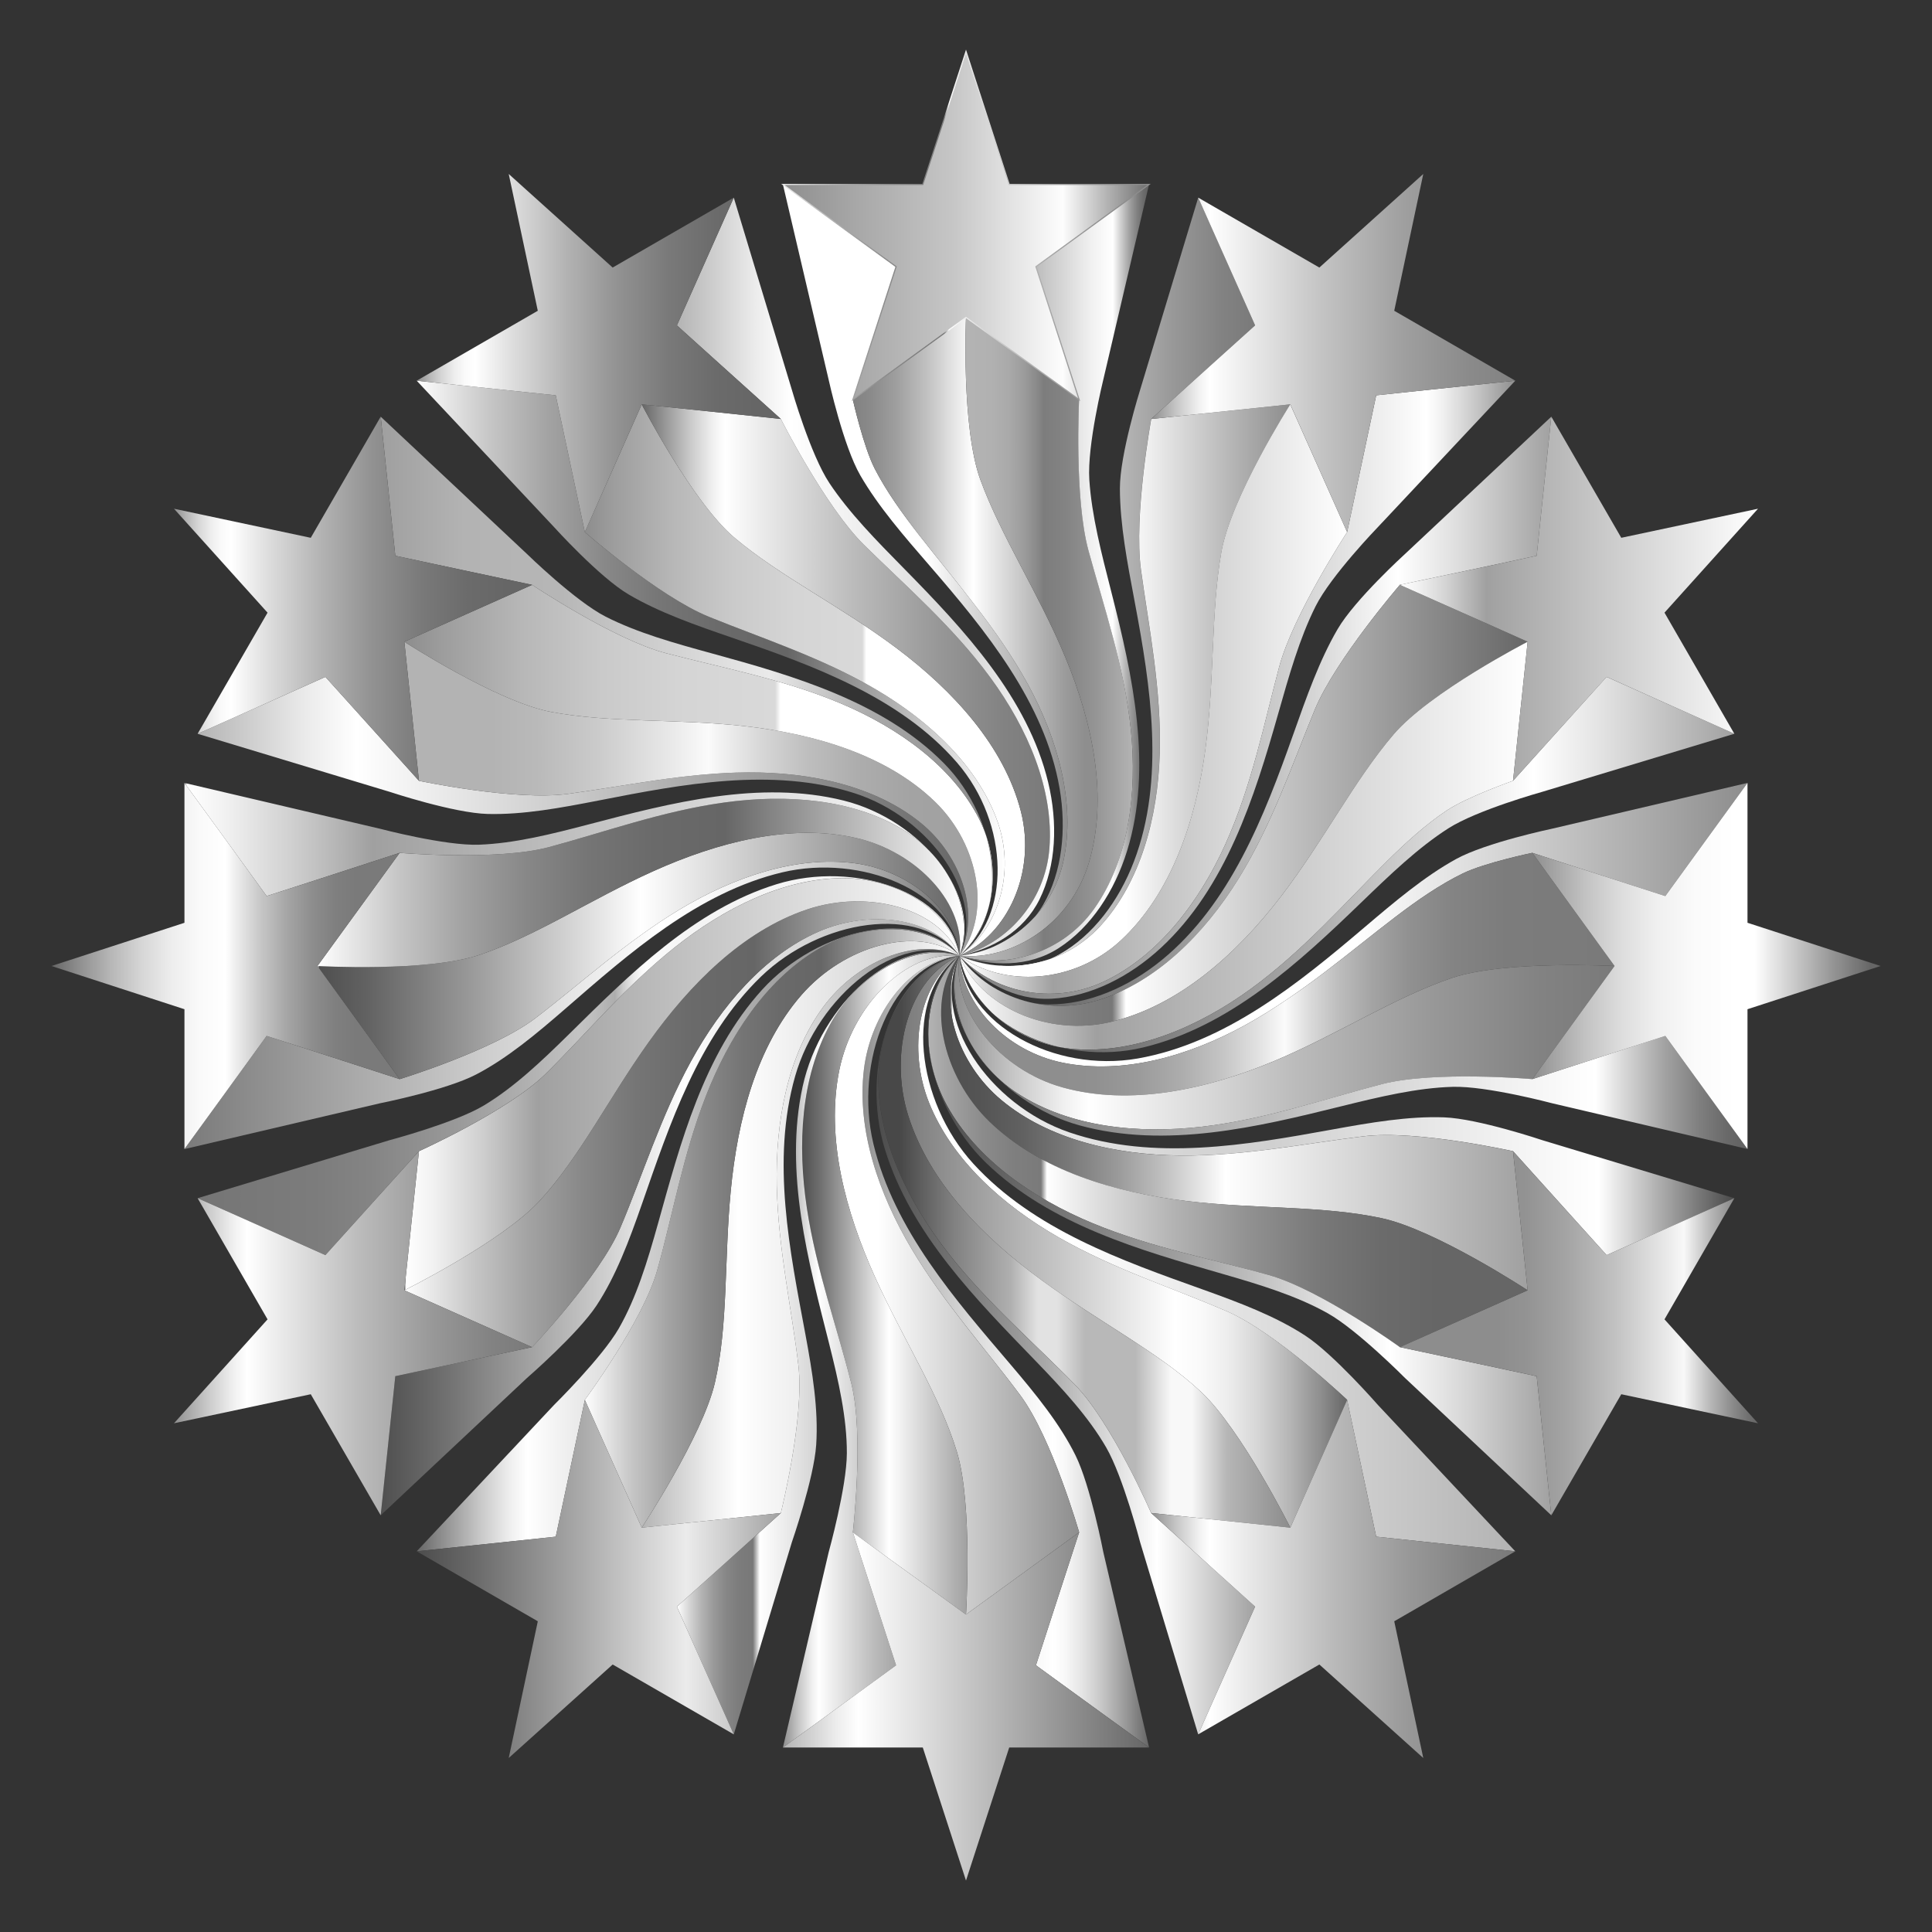 <?xml version="1.0" encoding="UTF-8"?>
<!DOCTYPE svg  PUBLIC '-//W3C//DTD SVG 1.1//EN'  'http://www.w3.org/Graphics/SVG/1.1/DTD/svg11.dtd'>
<svg enable-background="new 0 0 1690 1690" version="1.1" viewBox="0 0 1690 1690" xml:space="preserve" xmlns="http://www.w3.org/2000/svg">

	<rect x="0" y="0" width="1690" height="1690" fill="#333333" stroke="none"/>

	<linearGradient id="ay" x1="839.22" x2="1097.9" y1="509.13" y2="509.13" gradientUnits="userSpaceOnUse">
		<stop stop-color="#8E8E8E" offset="0"/>
		<stop stop-color="#C8C8C8" offset=".092"/>
		<stop stop-color="#F0F0F0" offset=".166"/>
		<stop stop-color="#fff" offset=".204"/>
		<stop stop-color="#ECECEC" offset=".288"/>
		<stop stop-color="#bbb" offset=".519"/>
		<stop stop-color="#989898" offset=".723"/>
		<stop stop-color="#828282" offset=".889"/>
		<stop stop-color="#7A7A7A" offset=".997"/>
	</linearGradient>
	<path d="m1097.9 284.63-90.915 81.86s-15.462 84.822-8.957 132.06c7.021 50.921 17.98 104.71 16.386 160.63-1.624 56.084-16.924 112.91-52.305 151.19-32.973 35.604-84.376 42.977-122.89 25.628-2e-4 3e-4 -4e-4 5e-4 -6e-4 8e-4 27.143 11.143 59.745 14.278 87.504-1.203 29.346-16.399 51.977-46.673 65.172-81.199 27.357-71.75 14.594-153.27 0.724-226.88-6.531-34.662-12.915-67.758-12.996-99.378-0.065-30.081 17.73-86.431 17.73-86.431l50.784-168.03 49.762 111.76z" fill="url(#ay)"/>
	<linearGradient id="an" x1="839.22" x2="1128.7" y1="604.08" y2="604.08" gradientUnits="userSpaceOnUse">
		<stop stop-color="#fff" offset="0"/>
		
		<stop stop-color="#fff" offset=".003"/>
		<stop stop-color="#fff" offset=".503"/>
		<stop stop-color="#8D8D8D" offset="1"/>
	</linearGradient>
	<path d="m1128.7 353.7s-51.772 81.076-60.298 129.26c-9.273 52.568-5.771 111.39-13.948 172.42-8.415 62.631-29.862 126.3-73.993 167.24-41.142 38.081-102.5 41.336-141.19 13.384-4e-4 4e-4 -7e-4 9e-4 -1e-3 0.001 38.514 17.349 89.918 9.976 122.89-25.628 35.381-38.283 50.681-95.106 52.305-151.19 1.594-55.921-9.365-109.71-16.386-160.63-6.506-47.239 8.957-132.06 8.957-132.06l121.67-12.791z" fill="url(#an)"/>
	<linearGradient id="ac" x1="839.22" x2="1178.4" y1="611.48" y2="611.48" gradientUnits="userSpaceOnUse">
		<stop stop-color="#FDFDFD" offset="0"/>
		<stop stop-color="#4C4C4C" offset="0"/>
		<stop stop-color="#4F4F4F" offset="0"/>
		<stop stop-color="#fff" offset=".003"/>
		<stop stop-color="#F2F2F2" offset=".05"/>
		<stop stop-color="#D0D0D0" offset=".137"/>
		<stop stop-color="#A0A0A0" offset=".241"/>
		<stop stop-color="#fff" offset="1"/>
	</linearGradient>
	<path d="m1178.4 465.46s-47.248 72.137-59.549 118.24c-13.267 49.752-23.935 103.76-47.039 154.97-23.23 51.431-59.437 98.355-107.24 120.42-44.653 20.552-96.51 8.501-125.36-23.092-3e-4 4e-4 -6e-4 8e-4 -9e-4 0.001 38.696 27.952 100.05 24.697 141.19-13.384 44.131-40.934 65.579-104.61 73.993-167.24 8.177-61.026 4.675-119.85 13.948-172.42 8.526-48.18 60.298-129.26 60.298-129.26l49.76 111.76z" fill="url(#ac)"/>
	<linearGradient id="r" x1="839.22" x2="1325.5" y1="603.37" y2="603.37" gradientUnits="userSpaceOnUse">
		<stop stop-color="#828282" offset=".003"/>
		<stop stop-color="#8A8A8A" offset=".122"/>
		<stop stop-color="#9F9F9F" offset=".305"/>
		<stop stop-color="#C3C3C3" offset=".529"/>
		<stop stop-color="#F4F4F4" offset=".784"/>
		<stop stop-color="#fff" offset=".84"/>
		<stop stop-color="#F0F0F0" offset=".87"/>
		<stop stop-color="#C8C8C8" offset=".928"/>
		<stop stop-color="#8E8E8E" offset="1"/>
	</linearGradient>
	<path d="m1325.5 333.01-120.13 128s-41.108 42.453-54.574 69.343c-14.149 28.283-23.272 60.769-32.932 94.755-20.544 72.279-45.507 151.37-102.32 203.95-27.435 25.356-61.529 42.7-95.611 44.554-32.308 1.729-61.462-15.014-80.731-37.623-2e-4 2e-4 -4e-4 5e-4 -6e-4 8e-4 28.849 31.593 80.705 43.644 125.36 23.092 47.806-22.062 84.013-68.986 107.24-120.42 23.103-51.211 33.772-105.22 47.039-154.97 12.302-46.102 59.549-118.24 59.549-118.24l25.435-119.66 121.67-12.784z" fill="url(#r)"/>
	<linearGradient id="g" x1="1007" x2="1325.5" y1="308.82" y2="308.82" gradientUnits="userSpaceOnUse">
		<stop stop-color="#8E8E8E" offset="0"/>
		<stop stop-color="#C8C8C8" offset=".072"/>
		<stop stop-color="#F0F0F0" offset=".13"/>
		<stop stop-color="#fff" offset=".161"/>
		<stop stop-color="#F4F4F4" offset=".216"/>
		<stop stop-color="#C3C3C3" offset=".471"/>
		<stop stop-color="#9F9F9F" offset=".695"/>
		<stop stop-color="#8A8A8A" offset=".878"/>
		<stop stop-color="#828282" offset=".997"/>
	</linearGradient>
	<polygon points="1325.5 333.01 1203.8 345.8 1178.4 465.46 1128.7 353.7 1007 366.49 1097.9 284.63 1048.1 172.87 1154.1 234.04 1245 152.18 1219.6 271.84" fill="url(#g)"/>
	<linearGradient id="d" x1="839.22" x2="1357" y1="622.18" y2="622.18" gradientUnits="userSpaceOnUse">
		<stop stop-color="#4C4C4C" offset="0"/>
		<stop stop-color="#6A6A6A" offset=".159"/>
		<stop stop-color="#A8A8A8" offset=".444"/>
		<stop stop-color="#fff" offset=".741"/>
		<stop stop-color="#E3E3E3" offset=".827"/>
		<stop stop-color="#A1A1A1" offset="1"/>
	</linearGradient>
	<path d="m1344.2 486.15-119.66 25.435s-56.319 65.285-74.508 109.38c-19.628 47.606-37.178 99.809-66.689 147.69-29.682 48.107-71.654 90.122-122.02 106.02-47.081 14.81-97.69-3.338-122.1-38.684-3e-4 1e-4 -6e-4 3e-4 -9e-4 4e-4 17.755 23.883 46.051 42.29 78.48 42.553 34.2 0.247 69.36-14.968 98.368-38.592 60.048-48.982 89.959-126.37 115.07-197.21 11.806-33.302 22.991-65.133 38.936-92.436 15.173-25.957 58.916-65.689 58.916-65.689l128-120.13-12.784 121.67z" fill="url(#d)"/>
	<linearGradient id="c" x1="839.22" x2="1336.3" y1="704.44" y2="704.44" gradientUnits="userSpaceOnUse">
		<stop stop-color="#fff" offset="0"/>
		<stop stop-color="#D7D7D7" offset=".042"/>
		<stop stop-color="#B5B5B5" offset=".085"/>
		<stop stop-color="#9A9A9A" offset=".129"/>
		<stop stop-color="#878787" offset=".173"/>
		<stop stop-color="#7C7C7C" offset=".22"/>
		<stop stop-color="#787878" offset=".269"/>
		<stop stop-color="#fff" offset=".293"/>
		<stop stop-color="#666" offset="1"/>
	</linearGradient>
	<path d="m1336.3 561.35s-85.532 44.017-117.3 81.114c-34.648 40.508-61.176 93.172-98.821 142.1-38.749 50.323-89.266 95.282-148.48 109.36-55.383 13.105-113.71-13.154-132.48-57.92l-0.002 6e-4c24.412 35.346 75.021 53.494 122.1 38.684 50.367-15.9 92.339-57.915 122.02-106.02 29.511-47.877 47.061-100.08 66.689-147.69 18.189-44.095 74.508-109.38 74.508-109.38l111.76 49.756z" fill="url(#c)"/>
	<linearGradient id="b" x1="839.22" x2="1336.3" y1="739.75" y2="739.75" gradientUnits="userSpaceOnUse">
		<stop stop-color="#FDFDFD" offset="0"/>
		<stop stop-color="#4C4C4C" offset="0"/>
		<stop stop-color="#4F4F4F" offset="0"/>
		<stop stop-color="#fff" offset=".003"/>
		<stop stop-color="#F2F2F2" offset=".05"/>
		<stop stop-color="#D0D0D0" offset=".137"/>
		<stop stop-color="#A0A0A0" offset=".241"/>
		<stop stop-color="#fff" offset="1"/>
	</linearGradient>
	<path d="m1323.5 683.02s-40.03 13.99-58.01 25.974c-18.612 12.413-35.946 28.193-53.196 45.294-36.513 36.207-72.721 77.701-118.3 110.84-45.917 33.351-100.86 56.59-153.97 52.584-49.747-3.803-92.576-39.059-100.81-81.713-5e-4 2e-4 -9e-4 4e-4 -0.001 6e-4 18.767 44.767 77.095 71.025 132.48 57.92 59.217-14.077 109.73-59.036 148.48-109.36 37.645-48.924 64.173-101.59 98.821-142.1 31.765-37.097 117.3-81.114 117.3-81.114l-12.788 121.67z" fill="url(#b)"/>
	<linearGradient id="a" x1="839.22" x2="1517.1" y1="756.26" y2="756.26" gradientUnits="userSpaceOnUse">
		<stop stop-color="#4C4C4C" offset="0"/>
		<stop stop-color="#6A6A6A" offset=".159"/>
		<stop stop-color="#A8A8A8" offset=".444"/>
		<stop stop-color="#fff" offset=".741"/>
		<stop stop-color="#E3E3E3" offset=".827"/>
		<stop stop-color="#A1A1A1" offset="1"/>
	</linearGradient>
	<path d="m1517.1 641.86-168.03 50.784s-56.93 15.812-82.188 31.974c-26.536 16.996-50.786 40.342-76.156 64.833-54.074 52.201-115.01 108.68-190.84 126.83-71.653 17.071-151.28-20.556-160.69-80.29-3e-4 1e-4 -6e-4 3e-4 -9e-4 4e-4 8.232 42.654 51.061 77.91 100.81 81.713 53.111 4.006 108.06-19.233 153.97-52.584 45.583-33.138 81.791-74.632 118.3-110.84 17.25-17.101 34.584-32.881 53.196-45.294 17.98-11.983 58.01-25.974 58.01-25.974l81.86-90.915 111.76 49.762z" fill="url(#a)"/>
	<linearGradient id="bi" x1="1224.5" x2="1537.8" y1="523.75" y2="523.75" gradientUnits="userSpaceOnUse">
		<stop stop-color="#FDFDFD" offset="0"/>
		<stop stop-color="#4C4C4C" offset="0"/>
		<stop stop-color="#4F4F4F" offset="0"/>
		<stop stop-color="#fff" offset=".003"/>
		<stop stop-color="#F2F2F2" offset=".05"/>
		<stop stop-color="#D0D0D0" offset=".137"/>
		<stop stop-color="#A0A0A0" offset=".241"/>
		<stop stop-color="#fff" offset="1"/>
	</linearGradient>
	<polygon points="1517.1 641.86 1405.4 592.1 1323.5 683.02 1336.3 561.35 1224.5 511.59 1344.2 486.15 1357 364.49 1418.2 470.43 1537.8 445 1456 535.91" fill="url(#bi)"/>
	<linearGradient id="bh" x1="839.22" x2="1528.6" y1="808.86" y2="808.86" gradientUnits="userSpaceOnUse">
		<stop stop-color="#fff" offset="0"/>
		
		<stop stop-color="#fff" offset=".003"/>
		<stop stop-color="#fff" offset=".503"/>
		<stop stop-color="#8D8D8D" offset="1"/>
	</linearGradient>
	<path d="m1456.7 783.83-116.35-37.805s-41.521 8.585-60.916 18.06c-20.072 9.813-39.308 23.161-58.614 37.85-40.88 31.113-82.082 67.61-131.5 94.716-49.813 27.292-107.28 43.498-159.61 32.961-49.042-9.926-88.058-50.115-90.528-93.621-3e-4 -1e-4 -6e-4 -1e-4 -1e-3 -1e-4 5.476 60.318 83.228 102.61 155.87 89.945 76.85-13.478 141.18-66.051 198.45-114.7 26.863-22.817 52.55-44.543 80.122-59.759 26.247-14.47 84.075-26.588 84.075-26.588l170.91-40.036-71.905 98.975z" fill="url(#bh)"/>
	<linearGradient id="bg" x1="838.44" x2="1412.3" y1="852.12" y2="852.12" gradientUnits="userSpaceOnUse">
		<stop stop-color="#8D8D8D" offset=".127"/>
		<stop stop-color="#909090" offset=".207"/>
		<stop stop-color="#9B9B9B" offset=".276"/>
		<stop stop-color="#ADADAD" offset=".341"/>
		<stop stop-color="#C5C5C5" offset=".403"/>
		<stop stop-color="#E5E5E5" offset=".463"/>
		<stop stop-color="#FBFBFB" offset=".497"/>
		<stop stop-color="#DADADA" offset=".536"/>
		<stop stop-color="#BCBCBC" offset=".581"/>
		<stop stop-color="#A4A4A4" offset=".63"/>
		<stop stop-color="#919191" offset=".686"/>
		<stop stop-color="#848484" offset=".751"/>
		<stop stop-color="#7C7C7C" offset=".835"/>
		<stop stop-color="#7A7A7A" offset="1"/>
	</linearGradient>
	<path d="m1412.3 845s-96.048-5.131-142.13 10.41c-50.233 16.974-99.43 49.164-156.29 73.021-58.675 24.595-124.85 39.202-183.99 22.892-55.448-15.354-97.783-66.697-90.682-115.33-5e-4 -1e-4 -1e-3 -1e-4 -0.002-1e-4 2.47 43.506 41.486 83.695 90.528 93.621 52.331 10.538 109.8-5.669 159.61-32.961 49.422-27.105 90.625-63.603 131.5-94.716 19.306-14.69 38.542-28.037 58.614-37.85 19.395-9.475 60.916-18.06 60.916-18.06l71.91 98.97z" fill="url(#bg)"/>
	<linearGradient id="bf" x1="834.84" x2="1412.3" y1="911.96" y2="911.96" gradientUnits="userSpaceOnUse">
		<stop stop-color="#8E8E8E" offset="0"/>
		<stop stop-color="#C8C8C8" offset=".092"/>
		<stop stop-color="#F0F0F0" offset=".166"/>
		<stop stop-color="#fff" offset=".204"/>
		<stop stop-color="#ECECEC" offset=".288"/>
		<stop stop-color="#bbb" offset=".519"/>
		<stop stop-color="#989898" offset=".723"/>
		<stop stop-color="#828282" offset=".889"/>
		<stop stop-color="#7A7A7A" offset=".997"/>
	</linearGradient>
	<path d="m1340.4 943.97s-85.659-7.44-131.44 4.333c-49.546 12.751-101.39 30.746-157.34 37.256-56.483 6.548-115.92 0.276-161-28.779-42.294-27.316-66.132-79.477-51.39-120.79-5e-4 -1e-4 -1e-3 -1e-4 -0.002-2e-4 -7.101 48.63 35.235 99.973 90.682 115.33 59.134 16.309 125.31 1.703 183.99-22.892 56.86-23.857 106.06-56.046 156.29-73.021 46.078-15.541 142.13-10.41 142.13-10.41l-71.91 98.975z" fill="url(#bf)"/>
	<linearGradient id="be" x1="834.22" x2="1528.6" y1="920.57" y2="920.57" gradientUnits="userSpaceOnUse">
		<stop stop-color="#666" offset="0"/>
		<stop stop-color="#878787" offset=".15"/>
		<stop stop-color="#C8C8C8" offset=".463"/>
		<stop stop-color="#F0F0F0" offset=".691"/>
		<stop stop-color="#fff" offset=".809"/>
		<stop stop-color="#D3D3D3" offset=".848"/>
		<stop stop-color="#A2A2A2" offset=".896"/>
		<stop stop-color="#7F7F7F" offset=".939"/>
		<stop stop-color="#696969" offset=".974"/>
		<stop stop-color="#616161" offset=".997"/>
	</linearGradient>
	<path d="m1528.6 1005.1-170.91-40.036s-57.076-15.207-86.915-14.371c-31.299 0.891-63.857 8.676-97.893 17.11-72.702 18.019-153.29 37.334-228.72 16.569-71.48-19.758-127.36-91.642-104.99-148.42-4e-4 0-7e-4 -1e-4 -1e-3 -1e-4 -14.742 41.311 9.095 93.472 51.39 120.79 45.083 29.055 104.52 35.327 161 28.779 55.948-6.509 107.8-24.505 157.34-37.256 45.782-11.773 131.44-4.333 131.44-4.333l116.35-37.805 71.905 98.975z" fill="url(#be)"/>
	<linearGradient id="bd" x1="1340.4" x2="1645" y1="845" y2="845" gradientUnits="userSpaceOnUse">
		<stop stop-color="#8D8D8D" offset="0"/>
		<stop stop-color="#A0A0A0" offset=".05"/>
		<stop stop-color="#C2C2C2" offset=".151"/>
		<stop stop-color="#ddd" offset=".256"/>
		<stop stop-color="#F0F0F0" offset=".361"/>
		<stop stop-color="#FBFBFB" offset=".47"/>
		<stop stop-color="#fff" offset=".586"/>
		<stop stop-color="#fff" offset=".639"/>
		<stop stop-color="#959595" offset=".863"/>
		<stop stop-color="#666" offset=".972"/>
	</linearGradient>
	<polygon points="1528.6 1005.1 1456.7 906.17 1340.4 943.97 1412.3 845 1340.4 746.03 1456.7 783.83 1528.6 684.86 1528.6 807.19 1645 845 1528.6 882.8" fill="url(#bd)"/>
	<linearGradient id="bc" x1="831.02" x2="1517.1" y1="966.95" y2="966.95" gradientUnits="userSpaceOnUse">
		<stop stop-color="#666" offset="0"/>
		<stop stop-color="#707070" offset="4e-4"/>
		<stop stop-color="#8B8B8B" offset=".001"/>
		<stop stop-color="#B6B6B6" offset=".002"/>
		<stop stop-color="#F2F2F2" offset=".003"/>
		<stop stop-color="#F8F8F8" offset=".003"/>
		<stop stop-color="#E8E8E8" offset=".119"/>
		<stop stop-color="#D6D6D6" offset=".287"/>
		<stop stop-color="#D0D0D0" offset=".41"/>
		<stop stop-color="#fff" offset=".827"/>
		<stop stop-color="#4F4F4F" offset=".994"/>
	</linearGradient>
	<path d="m1405.4 1097.9-81.86-90.915s-83.867-18.758-130.7-13.056c-50.7 6.183-104.35 17.408-160.63 16.833-56.85-0.604-115.03-14.176-156.28-48.526-38.702-32.293-56.571-87.104-36.676-126.24-2e-4 -2e-4 -5e-4 -4e-4 -7e-4 -5e-4 -25.887 55.298 25.933 130.45 96.114 154.52 74.038 25.304 155.62 11.011 229.27-2.352 34.473-6.253 67.438-11.923 98.701-10.762 29.812 1.12 85.792 19.96 85.792 19.96l168.03 50.784-111.76 49.762z" fill="url(#bc)"/>
	<linearGradient id="bb" x1="823.28" x2="1336.3" y1="982.32" y2="982.32" gradientUnits="userSpaceOnUse">
		<stop stop-color="#4F4F4F" offset="0"/>
		<stop stop-color="#545454" offset=".065"/>
		<stop stop-color="#616161" offset=".139"/>
		<stop stop-color="#787878" offset=".216"/>
		<stop stop-color="#989898" offset=".297"/>
		<stop stop-color="#C1C1C1" offset=".381"/>
		<stop stop-color="#F2F2F2" offset=".464"/>
		<stop stop-color="#fff" offset=".485"/>
		<stop stop-color="#A0A0A0" offset="1"/>
	</linearGradient>
	<path d="m1336.3 1128.7s-80.355-52.832-127.63-63.066c-51.436-11.103-109.8-7.84-170.77-15.031-63.054-7.457-127.87-26.666-172.2-69.291-41.609-40.088-56.797-106.36-26.48-145.27-4e-4 -3e-4 -9e-4 -6e-4 -0.001-9e-4 -19.894 39.14-2.025 93.95 36.676 126.24 41.249 34.35 99.431 47.922 156.28 48.526 56.284 0.575 109.93-10.65 160.63-16.833 46.836-5.702 130.7 13.056 130.7 13.056l12.791 121.67z" fill="url(#bb)"/>
	<linearGradient id="ba" x1="812.03" x2="1336.3" y1="1007.2" y2="1007.2" gradientUnits="userSpaceOnUse">
		<stop stop-color="#B3B3B3" offset="0"/>
		<stop stop-color="#A3A3A3" offset=".032"/>
		<stop stop-color="#8C8C8C" offset=".088"/>
		<stop stop-color="#7F7F7F" offset=".141"/>
		<stop stop-color="#7A7A7A" offset=".188"/>
		<stop stop-color="#fff" offset=".198"/>
		<stop stop-color="#DCDCDC" offset=".287"/>
		<stop stop-color="#B2B2B2" offset=".412"/>
		<stop stop-color="#919191" offset=".534"/>
		<stop stop-color="#797979" offset=".649"/>
		<stop stop-color="#6B6B6B" offset=".757"/>
		<stop stop-color="#666" offset=".849"/>
	</linearGradient>
	<path d="m1224.5 1178.4s-69.539-50.286-114.65-63.098c-48.858-13.864-102.49-23.812-154.28-45.376-52.377-21.831-101.29-55.833-127.23-102.83-24.32-44.17-22.118-102.2 10.849-131.11-4e-4 -3e-4 -9e-4 -6e-4 -0.001-9e-4 -30.317 38.912-15.13 105.18 26.48 145.27 44.331 42.625 109.14 61.834 172.2 69.291 60.968 7.191 119.34 3.929 170.77 15.031 47.278 10.235 127.63 63.066 127.63 63.066l-111.76 49.76z" fill="url(#ba)"/>
	<linearGradient id="az" x1="811.67" x2="1357" y1="1080.8" y2="1080.8" gradientUnits="userSpaceOnUse">
		<stop stop-color="#4C4C4C" offset="0"/>
		<stop stop-color="#6A6A6A" offset=".159"/>
		<stop stop-color="#A8A8A8" offset=".444"/>
		<stop stop-color="#fff" offset=".741"/>
		<stop stop-color="#E3E3E3" offset=".827"/>
		<stop stop-color="#A1A1A1" offset="1"/>
	</linearGradient>
	<path d="m1357 1325.5-128-120.13s-41.562-41.942-67.455-56.516c-27.096-15.235-58.892-24.94-92.329-34.578-71.536-20.615-150.81-42.964-206.93-97.334-53.246-51.688-70.116-142.22-23.051-180.96-2e-4 -2e-4 -5e-4 -4e-4 -7e-4 -5e-4 -32.966 28.903-35.168 86.936-10.849 131.11 25.938 47.002 74.855 81.004 127.23 102.83 51.797 21.564 105.43 31.513 154.28 45.376 45.113 12.811 114.65 63.098 114.65 63.098l119.66 25.435 12.784 121.67z" fill="url(#az)"/>
	<linearGradient id="ax" x1="1224.5" x2="1537.8" y1="1166.2" y2="1166.2" gradientUnits="userSpaceOnUse">
		<stop stop-color="#8D8D8D" offset=".272"/>
		<stop stop-color="#939393" offset=".355"/>
		<stop stop-color="#A5A5A5" offset=".47"/>
		<stop stop-color="#C2C2C2" offset=".603"/>
		<stop stop-color="#EAEAEA" offset=".748"/>
		<stop stop-color="#F8F8F8" offset=".793"/>
		<stop stop-color="#F2F2F2" offset=".8"/>
		<stop stop-color="#B6B6B6" offset=".869"/>
		<stop stop-color="#8B8B8B" offset=".928"/>
		<stop stop-color="#707070" offset=".973"/>
		<stop stop-color="#666" offset="1"/>
	</linearGradient>
	<polygon points="1357 1325.5 1344.2 1203.8 1224.5 1178.4 1336.3 1128.7 1323.5 1007 1405.4 1097.9 1517.1 1048.1 1456 1154.1 1537.8 1245 1418.2 1219.6" fill="url(#ax)"/>
	<linearGradient id="aw" x1="803.23" x2="1325.5" y1="1096.5" y2="1096.5" gradientUnits="userSpaceOnUse">
		<stop stop-color="#fff" offset="0"/>
		
		<stop stop-color="#fff" offset=".003"/>
		<stop stop-color="#fff" offset=".256"/>
		<stop stop-color="#B3B3B3" offset="1"/>
	</linearGradient>
	<path d="m1203.8 1344.2-25.435-119.66s-62.262-59.006-105.25-77.526c-46.556-20.046-98.391-36.71-147-64.574-49.166-28.208-93.432-67.949-113.42-117.73-18.731-46.768-9.707-104.13 26.484-128.72-1e-4 -2e-4 -2e-4 -5e-4 -4e-4 -9e-4 -49.269 35.804-37.733 127.16 12.259 181.97 52.694 57.653 130.37 84.83 200.4 109.91 32.729 11.722 63.812 23.436 89.835 40.39 24.876 16.222 63.671 60.733 63.671 60.733l120.13 128-121.67-12.784z" fill="url(#aw)"/>
	<linearGradient id="av" x1="787.87" x2="1178.4" y1="1086.1" y2="1086.1" gradientUnits="userSpaceOnUse">
		<stop stop-color="#7A7A7A" offset="0"/>
		<stop stop-color="#ddd" offset=".461"/>
		<stop stop-color="#fff" offset=".614"/>
		<stop stop-color="#FAFAFA" offset=".67"/>
		<stop stop-color="#EDEDED" offset=".733"/>
		<stop stop-color="#D6D6D6" offset=".8"/>
		<stop stop-color="#B6B6B6" offset=".87"/>
		<stop stop-color="#8E8E8E" offset=".941"/>
		<stop stop-color="#666" offset="1"/>
	</linearGradient>
	<path d="m1128.7 1336.3s-42.895-86.047-78.164-118.83c-38.268-35.523-90.128-61.642-139.36-97.652-50.979-37.31-98.075-85.2-116.61-143.64-17.354-54.918-0.191-120.69 44.695-140.18-2e-4 -5e-4 -4e-4 -9e-4 -6e-4 -0.001-36.191 24.593-45.215 81.952-26.484 128.72 19.993 49.779 64.258 89.52 113.42 117.73 48.611 27.864 100.45 44.528 147 64.574 42.986 18.52 105.25 77.526 105.25 77.526l-49.755 111.76z" fill="url(#av)"/>
	<linearGradient id="au" x1="768.35" x2="1128.7" y1="1086.1" y2="1086.1" gradientUnits="userSpaceOnUse">
		<stop stop-color="#484848" offset="0"/>
		<stop stop-color="#484848" offset=".053"/>
		<stop stop-color="#818181" offset=".184"/>
		<stop stop-color="#AFAFAF" offset=".32"/>
		<stop stop-color="#E2E2E2" offset=".387"/>
		<stop stop-color="#E2E2E2" offset=".434"/>
		<stop stop-color="#B8B8B8" offset=".502"/>
		<stop stop-color="#B8B8B8" offset=".624"/>
		<stop stop-color="#F8F8F8" offset=".71"/>
		<stop stop-color="#F8F8F8" offset=".761"/>
		<stop stop-color="#B6B6B6" offset=".846"/>
		<stop stop-color="#8C8C8C" offset="1"/>
	</linearGradient>
	<path d="m1007 1323.5s-34.181-78.574-66.522-112.06c-35.024-36.248-76.415-71.162-110.82-115.05-34.806-44.427-60.985-97.464-61.292-150.87-0.24-50.1 28.638-100.04 70.873-109.54-2e-4 -5e-4 -4e-4 -9e-4 -5e-4 -0.001-44.886 19.489-62.049 85.265-44.695 140.18 18.531 58.443 65.627 106.33 116.61 143.64 49.233 36.01 101.09 62.129 139.36 97.652 35.268 32.78 78.164 118.83 78.164 118.83l-121.67-12.788z" fill="url(#au)"/>
	<linearGradient id="at" x1="766.75" x2="1097.9" y1="1176.6" y2="1176.6" gradientUnits="userSpaceOnUse">
		<stop stop-color="#4C4C4C" offset="0"/>
		<stop stop-color="#6A6A6A" offset=".159"/>
		<stop stop-color="#A8A8A8" offset=".444"/>
		<stop stop-color="#fff" offset=".741"/>
		<stop stop-color="#E3E3E3" offset=".827"/>
		<stop stop-color="#A1A1A1" offset="1"/>
	</linearGradient>
	<path d="m1048.1 1517.1-50.784-168.03s-14.829-57.138-29.612-82.794c-15.437-26.761-37.866-51.01-61.859-75.852-51.361-53.171-109.09-111-131.86-185.31-21.54-70.583 6.089-157.76 65.193-169.14-1e-4 -3e-4 -2e-4 -5e-4 -4e-4 -9e-4 -42.235 9.506-71.113 59.444-70.873 109.54 0.307 53.402 26.487 106.44 61.292 150.87 34.408 43.884 75.799 78.798 110.82 115.05 32.342 33.487 66.522 112.06 66.522 112.06l90.915 81.86-49.762 111.76z" fill="url(#at)"/>
	<linearGradient id="as" x1="1007" x2="1325.5" y1="1381.2" y2="1381.2" gradientUnits="userSpaceOnUse">
		<stop stop-color="#8E8E8E" offset="0"/>
		<stop stop-color="#C8C8C8" offset=".072"/>
		<stop stop-color="#F0F0F0" offset=".13"/>
		<stop stop-color="#fff" offset=".161"/>
		<stop stop-color="#ECECEC" offset=".249"/>
		<stop stop-color="#bbb" offset=".493"/>
		<stop stop-color="#989898" offset=".708"/>
		<stop stop-color="#828282" offset=".883"/>
		<stop stop-color="#7A7A7A" offset=".997"/>
	</linearGradient>
	<polygon points="1048.1 1517.1 1097.9 1405.4 1007 1323.5 1128.7 1336.3 1178.4 1224.5 1203.8 1344.2 1325.5 1357 1219.6 1418.2 1245 1537.8 1154.1 1456" fill="url(#as)"/>
	<linearGradient id="ar" x1="754.5" x2="1005.1" y1="1182.3" y2="1182.3" gradientUnits="userSpaceOnUse">
		<stop stop-color="#8D8D8D" offset="0"/>
		<stop stop-color="#A4A4A4" offset=".059"/>
		<stop stop-color="#B7B7B7" offset=".126"/>
		<stop stop-color="#C2C2C2" offset=".195"/>
		<stop stop-color="#C6C6C6" offset=".269"/>
		<stop stop-color="#CBCBCB" offset=".296"/>
		<stop stop-color="#F1F1F1" offset=".537"/>
		<stop stop-color="#fff" offset=".664"/>
		<stop stop-color="#F8F8F8" offset=".706"/>
		<stop stop-color="#E5E5E5" offset=".766"/>
		<stop stop-color="#C5C5C5" offset=".838"/>
		<stop stop-color="#999" offset=".919"/>
		<stop stop-color="#666" offset="1"/>
	</linearGradient>
	<path d="m906.17 1456.7 37.805-116.35s-23.634-82.336-51.346-119.66c-30.007-40.396-66.548-80.232-95.087-128.03-28.864-48.387-48.153-104.16-41.842-157.08 5.965-49.61 40.64-95.458 83.521-99.633 1e-4 -3e-4 1e-4 -6e-4 1e-4 -9e-4 -59.554 7.736-92.365 92.951-75.221 164.65 18.134 75.513 72.11 136.75 119.98 193.01 22.36 26.285 43.188 51.895 56.866 79.576 13.101 26.544 24.266 84.509 24.266 84.509l40.036 170.91-98.975-71.905z" fill="url(#ar)"/>
	<linearGradient id="aq" x1="730.3" x2="943.97" y1="1124" y2="1124" gradientUnits="userSpaceOnUse">
		<stop stop-color="#fff" offset="0"/>
		
		<stop stop-color="#fff" offset=".003"/>
		<stop stop-color="#fff" offset=".179"/>
		<stop stop-color="#8D8D8D" offset="1"/>
	</linearGradient>
	<path d="m845 1412.3s6.01-95.95-7.843-141.92c-15.012-49.692-46.783-97.876-71.683-153.11-25.772-57.216-43.319-121.45-31.319-181.09 11.304-55.895 57.269-104.75 105.06-100.2 1e-4 -5e-4 1e-4 -1e-3 2e-4 -0.002-42.881 4.175-77.556 50.024-83.521 99.633-6.312 52.915 12.978 108.69 41.842 157.08 28.539 47.8 65.08 87.636 95.087 128.03 27.712 37.324 51.346 119.66 51.346 119.66l-98.97 71.91z" fill="url(#aq)"/>
	<linearGradient id="ap" x1="701.65" x2="846.3" y1="1122.8" y2="1122.8" gradientUnits="userSpaceOnUse">
		<stop stop-color="#4F4F4F" offset="0"/>
		<stop stop-color="#727272" offset=".118"/>
		<stop stop-color="#CBCBCB" offset=".379"/>
		<stop stop-color="#fff" offset=".525"/>
		<stop stop-color="#A0A0A0" offset="1"/>
	</linearGradient>
	<path d="m746.03 1340.4s9.962-85.02-1.288-129.97c-12.18-48.613-30.711-99.126-38.97-153.9-8.332-55.401-5.199-113.91 20.3-160.21 23.896-43.3 72.596-72.464 113.15-60.32 1e-4 -5e-4 1e-4 -1e-3 2e-4 -0.002-47.794-4.555-93.759 44.302-105.06 100.2-12 59.632 5.547 123.87 31.319 181.09 24.9 55.237 56.671 103.42 71.683 153.11 13.854 45.966 7.843 141.92 7.843 141.92l-98.975-71.91z" fill="url(#ap)"/>
	<linearGradient id="ao" x1="684.86" x2="839.22" y1="1180.6" y2="1180.6" gradientUnits="userSpaceOnUse">
		<stop stop-color="#8E8E8E" offset="0"/>
		<stop stop-color="#C8C8C8" offset=".092"/>
		<stop stop-color="#F0F0F0" offset=".166"/>
		<stop stop-color="#fff" offset=".204"/>
		<stop stop-color="#ECECEC" offset=".288"/>
		<stop stop-color="#bbb" offset=".519"/>
		<stop stop-color="#989898" offset=".723"/>
		<stop stop-color="#828282" offset=".889"/>
		<stop stop-color="#7A7A7A" offset=".997"/>
	</linearGradient>
	<path d="m684.86 1528.6 40.036-170.91s15.775-56.881 15.885-86.439c0.101-30.784-7.168-62.859-15.575-96.164-17.988-71.244-39.525-149.41-23.089-224.73 15.638-71.336 81.277-133.13 137.1-114.4 0-3e-4 1e-4 -6e-4 1e-4 -9e-4 -40.554-12.144-89.254 17.02-113.15 60.32-25.499 46.307-28.632 104.81-20.3 160.21 8.259 54.773 26.79 105.29 38.97 153.9 11.25 44.947 1.288 129.97 1.288 129.97l37.805 116.35-98.975 71.905z" fill="url(#ao)"/>
	<linearGradient id="am" x1="684.86" x2="1005.1" y1="1492.7" y2="1492.7" gradientUnits="userSpaceOnUse">
		<stop stop-color="#B3B3B3" offset="0"/>
		<stop stop-color="#BABABA" offset=".016"/>
		<stop stop-color="#ECECEC" offset=".144"/>
		<stop stop-color="#fff" offset=".207"/>
		
		<stop stop-color="#666" offset="1"/>
	</linearGradient>
	<polygon points="684.86 1528.6 783.83 1456.7 746.03 1340.4 845 1412.3 943.97 1340.4 906.17 1456.7 1005.1 1528.6 882.81 1528.6 845 1645 807.2 1528.6" fill="url(#am)"/>
	<linearGradient id="al" x1="592.1" x2="839.22" y1="1173.6" y2="1173.6" gradientUnits="userSpaceOnUse">
		<stop stop-color="#fff" offset="0"/>
		<stop stop-color="#D7D7D7" offset=".042"/>
		<stop stop-color="#B5B5B5" offset=".085"/>
		<stop stop-color="#9A9A9A" offset=".129"/>
		<stop stop-color="#878787" offset=".173"/>
		<stop stop-color="#7C7C7C" offset=".22"/>
		<stop stop-color="#787878" offset=".269"/>
		<stop stop-color="#fff" offset=".293"/>
		<stop stop-color="#666" offset="1"/>
	</linearGradient>
	<path d="m592.1 1405.4 90.915-81.86s20.796-83.023 15.399-129.01c-5.847-49.726-17.749-102.13-18.945-157.42-1.188-55.905 9.353-113.4 40.45-155.95 29.105-39.748 80.913-62.345 119.3-45.137 2e-4 -2e-4 4e-4 -5e-4 6e-4 -8e-4 -54.354-22.195-123.62 35.253-143.67 105.37-21.102 74.072-4.53 153.37 8.93 225.56 6.29 33.754 11.522 66.212 9.482 96.922-1.973 29.49-21.317 85.259-21.317 85.259l-50.784 168.03-49.762-111.76z" fill="url(#al)"/>
	<linearGradient id="ak" x1="561.35" x2="839.22" y1="1079.8" y2="1079.8" gradientUnits="userSpaceOnUse">
		<stop stop-color="#B3B3B3" offset="0"/>
		<stop stop-color="#BABABA" offset=".023"/>
		<stop stop-color="#ECECEC" offset=".21"/>
		<stop stop-color="#fff" offset=".302"/>
		<stop stop-color="#D6D6D6" offset=".762"/>
		<stop stop-color="#fff" offset="1"/>
		
	</linearGradient>
	<path d="m561.35 1336.3s53.172-80.111 64.019-126.83c11.677-50.445 8.084-107.82 13.847-167.82 5.978-62.05 22.42-125.99 61.925-171.37 36.947-42.363 100.06-61.628 138.08-34.283 3e-4 -4e-4 6e-4 -8e-4 9e-4 -0.001-38.388-17.208-90.196 5.389-119.3 45.137-31.098 42.553-41.638 100.04-40.45 155.95 1.196 55.294 13.098 107.7 18.945 157.42 5.396 45.988-15.399 129.01-15.399 129.01l-121.67 12.791z" fill="url(#ak)"/>
	<linearGradient id="aj" x1="511.59" x2="839.22" y1="1074.5" y2="1074.5" gradientUnits="userSpaceOnUse">
		<stop stop-color="#fff" offset="0"/>
		<stop stop-color="#EFEFEF" offset=".033"/>
		<stop stop-color="#C5C5C5" offset=".127"/>
		<stop stop-color="#A3A3A3" offset=".223"/>
		<stop stop-color="#888" offset=".321"/>
		<stop stop-color="#757575" offset=".419"/>
		<stop stop-color="#6A6A6A" offset=".521"/>
		<stop stop-color="#666" offset=".63"/>
		<stop stop-color="#fff" offset="1"/>
	</linearGradient>
	<path d="m511.59 1224.5s50.786-68.86 63.311-113.41c13.518-48.129 22.541-100.95 42.539-152.28 20.209-51.806 51.798-100.5 96.456-127.52 41.644-25.145 97.426-25.773 125.32 4.668 3e-4 -4e-4 6e-4 -8e-4 1e-3 -0.001-38.019-27.345-101.13-8.08-138.08 34.283-39.505 45.384-55.947 109.32-61.925 171.37-5.763 59.998-2.17 117.38-13.847 167.82-10.847 46.723-64.019 126.83-64.019 126.83l-49.76-111.76z" fill="url(#aj)"/>
	<linearGradient id="ai" x1="364.49" x2="839.22" y1="1084.6" y2="1084.6" gradientUnits="userSpaceOnUse">
		<stop stop-color="#666" offset="0"/>
		<stop stop-color="#878787" offset=".038"/>
		<stop stop-color="#C8C8C8" offset=".117"/>
		<stop stop-color="#F0F0F0" offset=".174"/>
		<stop stop-color="#fff" offset=".204"/>
		<stop stop-color="#ECECEC" offset=".288"/>
		<stop stop-color="#bbb" offset=".519"/>
		<stop stop-color="#989898" offset=".723"/>
		<stop stop-color="#828282" offset=".889"/>
		<stop stop-color="#7A7A7A" offset=".997"/>
	</linearGradient>
	<path d="m364.49 1357 120.13-128s42.047-41.441 56.743-67.091c15.287-26.71 24.864-58.128 34.097-91.143 19.713-70.514 39.895-148.56 91.291-205.11 48.54-53.308 135.12-73.309 172.47-29.648 2e-4 -2e-4 4e-4 -5e-4 6e-4 -8e-4 -27.896-30.441-83.677-29.813-125.32-4.668-44.658 27.023-76.247 75.713-96.456 127.52-19.999 51.325-29.022 104.15-42.539 152.28-12.525 44.553-63.311 113.41-63.311 113.41l-25.435 119.66-121.67 12.784z" fill="url(#ai)"/>
	<linearGradient id="ah" x1="364.49" x2="683.02" y1="1381.2" y2="1381.2" gradientUnits="userSpaceOnUse">
		<stop stop-color="#4C4C4C" offset="0"/>
		<stop stop-color="#6A6A6A" offset=".159"/>
		<stop stop-color="#A8A8A8" offset=".444"/>
		<stop stop-color="#EBEBEB" offset=".741"/>
		<stop stop-color="#CFCFCF" offset=".848"/>
		<stop stop-color="#A1A1A1" offset="1"/>
	</linearGradient>
	<polygon points="364.49 1357 486.15 1344.2 511.59 1224.5 561.35 1336.3 683.02 1323.5 592.1 1405.4 641.86 1517.1 535.92 1456 445 1537.8 470.44 1418.2" fill="url(#ah)"/>
	<linearGradient id="ag" x1="333.01" x2="839.22" y1="1064.8" y2="1064.8" gradientUnits="userSpaceOnUse">
		<stop stop-color="#4F4F4F" offset="0"/>
		<stop stop-color="#727272" offset=".118"/>
		<stop stop-color="#CBCBCB" offset=".379"/>
		<stop stop-color="#fff" offset=".525"/>
		<stop stop-color="#A0A0A0" offset="1"/>
	</linearGradient>
	<path d="m345.8 1203.8 119.66-25.435s59.089-61.88 77.194-104.49c19.539-46.013 35.274-97.216 61.713-145.47 26.694-48.678 64.273-92.755 111.94-113.62 44.397-19.389 99.518-12.581 122.91 21.17 3e-4 -1e-4 6e-4 -3e-4 9e-4 -4e-4 -34.269-45.925-121.82-31.653-173.59 18.358-54.858 53.095-79.953 129.66-104.06 198.78-11.291 32.37-22.814 63.131-39.728 88.848-16.257 24.694-60.833 63.405-60.833 63.405l-128 120.13 12.784-121.67z" fill="url(#ag)"/>
	<linearGradient id="af" x1="353.7" x2="839.22" y1="983.43" y2="983.43" gradientUnits="userSpaceOnUse">
		<stop stop-color="#fff" offset="0"/>
		<stop stop-color="#EFEFEF" offset=".033"/>
		<stop stop-color="#C5C5C5" offset=".127"/>
		<stop stop-color="#A3A3A3" offset=".223"/>
		<stop stop-color="#888" offset=".321"/>
		<stop stop-color="#757575" offset=".419"/>
		<stop stop-color="#6A6A6A" offset=".521"/>
		<stop stop-color="#666" offset=".63"/>
		<stop stop-color="#fff" offset="1"/>
	</linearGradient>
	<path d="m353.7 1128.7s86.049-42.969 118.48-78.392c34.986-38.264 60.372-89.792 95.288-138.74 36.036-50.49 82.128-97.139 138.55-116.04 52.505-17.528 115.42-1.714 133.2 40.509 5e-4 -2e-4 9e-4 -4e-4 0.001-6e-4 -23.395-33.751-78.517-40.559-122.91-21.17-47.665 20.87-85.244 64.946-111.94 113.62-26.439 48.258-42.174 99.46-61.713 145.47-18.105 42.608-77.194 104.49-77.194 104.49l-111.76-49.755z" fill="url(#af)"/>
	<linearGradient id="ae" x1="353.7" x2="839.22" y1="948.42" y2="948.42" gradientUnits="userSpaceOnUse">
		<stop stop-color="#FDFDFD" offset="0"/>
		<stop stop-color="#4C4C4C" offset="0"/>
		<stop stop-color="#4F4F4F" offset="0"/>
		<stop stop-color="#fff" offset=".003"/>
		<stop stop-color="#F2F2F2" offset=".05"/>
		<stop stop-color="#D0D0D0" offset=".137"/>
		<stop stop-color="#A0A0A0" offset=".241"/>
		<stop stop-color="#fff" offset="1"/>
	</linearGradient>
	<path d="m366.49 1007s78.013-35.185 111.02-67.809c35.592-35.199 69.811-76.403 112.81-110.56 43.305-34.379 94.88-60.106 146.45-60.429 47.881-0.254 94.722 28.002 102.45 67.811l0.002-6e-4c-17.785-42.224-80.699-58.037-133.2-40.509-56.421 18.897-102.51 65.545-138.55 116.04-34.916 48.951-60.302 100.48-95.288 138.74-32.429 35.423-118.48 78.392-118.48 78.392l12.788-121.67z" fill="url(#ae)"/>
	<linearGradient id="ad" x1="172.87" x2="839.22" y1="932.2" y2="932.2" gradientUnits="userSpaceOnUse">
		<stop stop-color="#757575" offset=".003"/>
		<stop stop-color="#7C7C7C" offset=".153"/>
		<stop stop-color="#848484" offset=".226"/>
		<stop stop-color="#999" offset=".339"/>
		<stop stop-color="#B1B1B1" offset=".435"/>
		<stop stop-color="#C3C3C3" offset=".5"/>
		<stop stop-color="#BEBEBE" offset=".52"/>
		<stop stop-color="#AFAFAF" offset=".545"/>
		<stop stop-color="#ADADAD" offset=".548"/>
		<stop stop-color="#CACACA" offset=".558"/>
		<stop stop-color="#E6E6E6" offset=".57"/>
		<stop stop-color="#F7F7F7" offset=".581"/>
		<stop stop-color="#FDFDFD" offset=".588"/>
		<stop stop-color="#F4F4F4" offset=".643"/>
		<stop stop-color="#F5F5F5" offset=".772"/>
		<stop stop-color="#ECECEC" offset="1"/>
	</linearGradient>
	<path d="m172.87 1048.1 168.03-50.784s57.088-15.103 82.463-30.377c26.44-15.931 50.307-38.594 74.773-62.702 52.139-51.38 108.8-108.46 181.29-130.82 68.092-20.925 150.92 6.839 159.79 62.538 3e-4 -1e-4 6e-4 -3e-4 9e-4 -4e-4 -7.732-39.809-54.573-68.065-102.45-67.811-51.574 0.323-103.15 26.05-146.45 60.429-42.995 34.16-77.214 75.364-112.81 110.56-33.003 32.624-111.02 67.809-111.02 67.809l-81.86 90.915-111.76-49.762z" fill="url(#ad)"/>
	<linearGradient id="ab" x1="152.18" x2="465.46" y1="1166.2" y2="1166.2" gradientUnits="userSpaceOnUse">
		<stop stop-color="#8E8E8E" offset="0"/>
		<stop stop-color="#C8C8C8" offset=".092"/>
		<stop stop-color="#F0F0F0" offset=".166"/>
		<stop stop-color="#fff" offset=".204"/>
		<stop stop-color="#ECECEC" offset=".288"/>
		<stop stop-color="#bbb" offset=".519"/>
		<stop stop-color="#989898" offset=".723"/>
		<stop stop-color="#828282" offset=".889"/>
		<stop stop-color="#7A7A7A" offset=".997"/>
	</linearGradient>
	<polygon points="172.87 1048.1 284.63 1097.9 366.49 1007 353.7 1128.7 465.46 1178.4 345.8 1203.8 333.01 1325.5 271.85 1219.6 152.18 1245 234.04 1154.1" fill="url(#ab)"/>
	<linearGradient id="aa" x1="161.35" x2="839.22" y1="879.45" y2="879.45" gradientUnits="userSpaceOnUse">
		<stop stop-color="#7A7A7A" offset="0"/>
		<stop stop-color="#ddd" offset=".461"/>
		<stop stop-color="#fff" offset=".614"/>
		<stop stop-color="#FAFAFA" offset=".67"/>
		<stop stop-color="#EDEDED" offset=".733"/>
		<stop stop-color="#D6D6D6" offset=".8"/>
		<stop stop-color="#B6B6B6" offset=".87"/>
		<stop stop-color="#8E8E8E" offset=".941"/>
		<stop stop-color="#666" offset="1"/>
	</linearGradient>
	<path d="m233.26 906.17 116.35 37.805s81.816-25.154 118.74-53.351c39.815-30.414 79.097-66.857 126.18-95.09 47.387-28.389 101.86-47.036 152.88-40.447 47.326 6.159 89.483 40.522 91.811 80.908 3e-4 0 6e-4 1e-4 1e-3 1e-4 -5.165-56.08-85.708-89.338-154.94-72.924-73.743 17.562-133.97 70.878-189.25 118.88-25.949 22.528-51.193 43.672-78.574 57.963-26.272 13.697-84.196 25.193-84.196 25.193l-170.91 40.036 71.905-98.975z" fill="url(#aa)"/>
	<linearGradient id="z" x1="277.7" x2="839.87" y1="836.25" y2="836.25" gradientUnits="userSpaceOnUse">
		<stop stop-color="#fff" offset="0"/>
		
		<stop stop-color="#4F4F4F" offset=".003"/>
		<stop stop-color="#626262" offset=".077"/>
		<stop stop-color="#959595" offset=".227"/>
		<stop stop-color="#E5E5E5" offset=".439"/>
		<stop stop-color="#fff" offset=".503"/>
		<stop stop-color="#666" offset="1"/>
	</linearGradient>
	<path d="m277.7 845s96.052 5.456 141.78-9.738c49.432-16.459 97.229-48.577 152.12-73.261 56.472-25.375 119.75-41.884 177.32-28.993 53.35 12.002 96.835 58.127 90.306 102.98 5e-4 1e-4 1e-3 1e-4 0.002 2e-4 -2.328-40.386-44.484-74.75-91.811-80.908-51.024-6.59-105.49 12.057-152.88 40.447-47.083 28.233-86.365 64.676-126.18 95.09-36.928 28.196-118.74 53.351-118.74 53.351l-71.91-98.97z" fill="url(#z)"/>
	<linearGradient id="y" x1="277.7" x2="843.13" y1="772.33" y2="772.33" gradientUnits="userSpaceOnUse">
		<stop stop-color="#fff" offset="0"/>
		<stop stop-color="#EFEFEF" offset=".033"/>
		<stop stop-color="#C5C5C5" offset=".127"/>
		<stop stop-color="#A3A3A3" offset=".223"/>
		<stop stop-color="#888" offset=".321"/>
		<stop stop-color="#757575" offset=".419"/>
		<stop stop-color="#6A6A6A" offset=".521"/>
		<stop stop-color="#666" offset=".63"/>
		<stop stop-color="#fff" offset="1"/>
	</linearGradient>
	<path d="m349.6 746.03s85.375 7.136 130.46-4.982c48.572-13.066 99.028-31.513 153.43-39.052 54.641-7.549 111.95-3.045 155.76 23.391 40.536 24.517 63.534 72.589 49.961 110.61 5e-4 0 1e-3 1e-4 0.002 1e-4 6.529-44.855-36.956-90.98-90.306-102.98-57.572-12.891-120.85 3.618-177.32 28.993-54.888 24.684-102.69 56.802-152.12 73.261-45.725 15.194-141.78 9.738-141.78 9.738l71.91-98.975z" fill="url(#y)"/>
	<linearGradient id="x" x1="161.35" x2="843.69" y1="760.43" y2="760.43" gradientUnits="userSpaceOnUse">
		<stop stop-color="#FDFDFD" offset="0"/>
		<stop stop-color="#4C4C4C" offset="0"/>
		<stop stop-color="#4F4F4F" offset="0"/>
		<stop stop-color="#fff" offset=".003"/>
		<stop stop-color="#F2F2F2" offset=".05"/>
		<stop stop-color="#D0D0D0" offset=".137"/>
		<stop stop-color="#A0A0A0" offset=".241"/>
		<stop stop-color="#fff" offset="1"/>
	</linearGradient>
	<path d="m161.35 684.86 170.91 40.036s57.105 15.087 86.809 13.999c31.025-1.149 63.116-9.169 96.518-17.926 71.033-18.625 149.03-38.932 222.36-20.697 68.573 17.128 121.84 83.579 101.27 135.72 4e-4 1e-4 7e-4 1e-4 1e-3 1e-4 13.573-38.02-9.425-86.092-49.961-110.61-43.806-26.436-101.12-30.94-155.76-23.391-54.406 7.539-104.86 25.986-153.43 39.052-45.082 12.117-130.46 4.982-130.46 4.982l-116.35 37.805-71.905-98.975z" fill="url(#x)"/>
	<linearGradient id="w" x1="45" x2="349.6" y1="845" y2="845" gradientUnits="userSpaceOnUse">
		<stop stop-color="#666" offset="0"/>
		<stop stop-color="#8E8E8E" offset=".077"/>
		<stop stop-color="#B6B6B6" offset=".169"/>
		<stop stop-color="#D6D6D6" offset=".259"/>
		<stop stop-color="#EDEDED" offset=".345"/>
		<stop stop-color="#FAFAFA" offset=".428"/>
		<stop stop-color="#fff" offset=".5"/>
		<stop stop-color="#F0F0F0" offset=".525"/>
		<stop stop-color="#C6C6C6" offset=".602"/>
		<stop stop-color="#A5A5A5" offset=".678"/>
		<stop stop-color="#8D8D8D" offset=".75"/>
		<stop stop-color="#7F7F7F" offset=".817"/>
		<stop stop-color="#7A7A7A" offset=".874"/>
	</linearGradient>
	<polygon points="161.35 684.86 233.26 783.83 349.6 746.03 277.7 845 349.6 943.97 233.26 906.17 161.35 1005.1 161.35 882.81 45 845 161.35 807.2" fill="url(#w)"/>
	<linearGradient id="v" x1="172.87" x2="846.92" y1="714.05" y2="714.05" gradientUnits="userSpaceOnUse">
		<stop stop-color="#B3B3B3" offset="0"/>
		<stop stop-color="#BABABA" offset=".016"/>
		<stop stop-color="#ECECEC" offset=".144"/>
		<stop stop-color="#fff" offset=".207"/>
		
		<stop stop-color="#666" offset="1"/>
	</linearGradient>
	<path d="m284.63 592.1 81.86 90.915s83.856 17.724 130.2 11.441c49.921-6.777 102.42-18.512 157.37-18.805 55.162-0.271 111.37 11.874 151.12 43.996 36.769 29.768 52.365 80.329 34.034 116.35 2e-4 2e-4 5e-4 4e-4 7e-4 5e-4 23.801-50.762-24.487-120.54-91.745-142.15-71.95-23.038-151.14-7.83-223.26 6.272-33.917 6.631-66.47 12.639-97.533 11.888-29.73-0.732-85.784-19.354-85.784-19.354l-168.03-50.784 111.76-49.762z" fill="url(#v)"/>
	<linearGradient id="u" x1="353.7" x2="855.11" y1="698.67" y2="698.67" gradientUnits="userSpaceOnUse">
		<stop stop-color="#B3B3B3" offset=".151"/>
		<stop stop-color="#B9B9B9" offset=".23"/>
		<stop stop-color="#CBCBCB" offset=".338"/>
		<stop stop-color="#E8E8E8" offset=".462"/>
		<stop stop-color="#FBFBFB" offset=".531"/>
		<stop stop-color="#F5F5F5" offset=".543"/>
		<stop stop-color="#D7D7D7" offset=".622"/>
		<stop stop-color="#BEBEBE" offset=".704"/>
		<stop stop-color="#ADADAD" offset=".791"/>
		<stop stop-color="#A3A3A3" offset=".885"/>
		<stop stop-color="#A0A0A0" offset="1"/>
	</linearGradient>
	<path d="m353.7 561.35s80.728 52.349 128.29 61.388c51.562 9.768 109.32 5.819 169.39 12.438 61.637 6.812 124.5 25.332 166.68 66.309 38.976 37.945 49.147 98.671 21.162 134.51l0.001 9e-4c18.33-36.017 2.734-86.579-34.034-116.35-39.758-32.122-95.963-44.268-151.12-43.996-54.958 0.293-107.45 12.028-157.37 18.805-46.343 6.282-130.2-11.441-130.2-11.441l-12.791-121.67z" fill="url(#u)"/>
	<linearGradient id="t" x1="353.7" x2="868.42" y1="673.79" y2="673.79" gradientUnits="userSpaceOnUse">
		<stop stop-color="#8D8D8D" offset="0"/>
		<stop stop-color="#9D9D9D" offset=".065"/>
		<stop stop-color="#B7B7B7" offset=".199"/>
		<stop stop-color="#CACACA" offset=".337"/>
		<stop stop-color="#D5D5D5" offset=".479"/>
		<stop stop-color="#D9D9D9" offset=".63"/>
		<stop stop-color="#fff" offset=".639"/>
		<stop stop-color="#fff" offset="1"/>
	</linearGradient>
	<path d="m465.46 511.59s71.321 47.773 116.83 59.706c49.002 12.84 102.18 22.482 152.96 43.918 50.897 21.509 97.698 55.183 121.01 100.65 21.529 42.09 13.602 93.334-17.044 120.13 4e-4 2e-4 9e-4 5e-4 0.001 9e-4 27.985-35.839 17.814-96.565-21.162-134.51-42.177-40.977-105.04-59.497-166.68-66.309-60.068-6.619-117.83-2.67-169.39-12.438-47.564-9.039-128.29-61.388-128.29-61.388l111.76-49.76z" fill="url(#t)"/>
	<linearGradient id="s" x1="333.01" x2="868.42" y1="600.24" y2="600.24" gradientUnits="userSpaceOnUse">
		<stop stop-color="#A0A0A0" offset=".006"/>
		<stop stop-color="#B3B3B3" offset=".136"/>
		<stop stop-color="#B6B6B6" offset=".29"/>
		<stop stop-color="#EAEAEA" offset=".636"/>
		<stop stop-color="#A9A9A9" offset=".803"/>
		<stop stop-color="#8D8D8D" offset=".972"/>
	</linearGradient>
	<path d="m333.01 364.49 128 120.13s42.242 41.294 68.861 54.829c27.878 14.161 59.96 23.099 93.51 32.294 71.237 19.524 149.1 42.143 202.29 95.894 49.609 50.234 57.189 132.57 13.547 168.36 2e-4 2e-4 5e-4 4e-4 7e-4 5e-4 30.647-26.799 38.573-78.043 17.044-120.13-23.312-45.463-70.113-79.137-121.01-100.65-50.785-21.436-103.96-31.078-152.96-43.918-45.506-11.933-116.83-59.706-116.83-59.706l-119.66-25.435-12.784-121.67z" fill="url(#s)"/>
	<linearGradient id="q" x1="152.18" x2="465.46" y1="523.75" y2="523.75" gradientUnits="userSpaceOnUse">
		<stop stop-color="#8D8D8D" offset="0"/>
		<stop stop-color="#8E8E8E" offset="7e-4"/>
		<stop stop-color="#B6B6B6" offset=".035"/>
		<stop stop-color="#D6D6D6" offset=".069"/>
		<stop stop-color="#EDEDED" offset=".102"/>
		<stop stop-color="#FAFAFA" offset=".133"/>
		<stop stop-color="#fff" offset=".161"/>
		<stop stop-color="#DCDCDC" offset=".267"/>
		<stop stop-color="#B2B2B2" offset=".414"/>
		<stop stop-color="#919191" offset=".557"/>
		<stop stop-color="#797979" offset=".694"/>
		<stop stop-color="#6B6B6B" offset=".821"/>
		<stop stop-color="#666" offset=".929"/>
	</linearGradient>
	<polygon points="333.01 364.49 345.8 486.15 465.46 511.59 353.7 561.35 366.49 683.02 284.63 592.1 172.87 641.86 234.04 535.92 152.18 445 271.84 470.44" fill="url(#q)"/>
	<linearGradient id="p" x1="364.49" x2="878.88" y1="584.5" y2="584.5" gradientUnits="userSpaceOnUse">
		<stop stop-color="#fff" offset="0"/>
		<stop stop-color="#EFEFEF" offset=".033"/>
		<stop stop-color="#C5C5C5" offset=".127"/>
		<stop stop-color="#A3A3A3" offset=".223"/>
		<stop stop-color="#888" offset=".321"/>
		<stop stop-color="#757575" offset=".419"/>
		<stop stop-color="#6A6A6A" offset=".521"/>
		<stop stop-color="#666" offset=".63"/>
		<stop stop-color="#fff" offset="1"/>
	</linearGradient>
	<path d="m486.15 345.8 25.435 119.66s64.812 56.363 108.5 74.066c47.041 19.053 98.595 35.588 146.16 63.59 47.655 28.082 89.579 67.79 106.5 116.04 15.617 44.673 0.292 93.927-33.531 116.84 1e-4 3e-4 2e-4 5e-4 4e-4 9e-4 45.796-33.138 44.059-115.54-2.136-168.97-49.544-57.178-125.84-84.84-195.75-108.87-32.929-11.32-64.414-22.263-91.389-38.13-25.748-15.16-65.33-59.013-65.33-59.013l-120.13-128 121.67 12.784z" fill="url(#p)"/>
	<linearGradient id="o" x1="511.59" x2="896.71" y1="594.85" y2="594.85" gradientUnits="userSpaceOnUse">
		<stop stop-color="#8D8D8D" offset="0"/>
		<stop stop-color="#9D9D9D" offset=".065"/>
		<stop stop-color="#B7B7B7" offset=".199"/>
		<stop stop-color="#CACACA" offset=".337"/>
		<stop stop-color="#D5D5D5" offset=".479"/>
		<stop stop-color="#D9D9D9" offset=".63"/>
		<stop stop-color="#fff" offset=".639"/>
		<stop stop-color="#fff" offset="1"/>
	</linearGradient>
	<path d="m561.35 353.7s44.151 85.48 81.364 116.85c40.461 34.066 92.765 59.807 141.41 96.299 49.84 37.412 94.409 86.042 108.96 143.21 13.408 52.915-11.561 107.67-53.86 125.94 2e-4 5e-4 4e-4 9e-4 5e-4 0.001 33.823-22.909 49.148-72.164 33.531-116.84-16.922-48.25-58.847-87.958-106.5-116.04-47.566-28.003-99.121-44.537-146.16-63.59-43.686-17.703-108.5-74.066-108.5-74.066l49.756-111.76z" fill="url(#o)"/>
	<linearGradient id="n" x1="561.35" x2="918.42" y1="594.85" y2="594.85" gradientUnits="userSpaceOnUse">
		<stop stop-color="#666" offset="0"/>
		<stop stop-color="#878787" offset=".038"/>
		<stop stop-color="#C8C8C8" offset=".117"/>
		<stop stop-color="#F0F0F0" offset=".174"/>
		<stop stop-color="#fff" offset=".204"/>
		<stop stop-color="#ECECEC" offset=".288"/>
		<stop stop-color="#bbb" offset=".519"/>
		<stop stop-color="#989898" offset=".723"/>
		<stop stop-color="#828282" offset=".889"/>
		<stop stop-color="#7A7A7A" offset=".997"/>
	</linearGradient>
	<path d="m683.02 366.49s38.908 76.745 72.652 110.03c36.341 35.84 77.626 71.336 110.51 116 32.918 44.758 55.735 98.191 51.807 149.42-3.69 47.485-38.409 85.035-78.761 94.043 2e-4 5e-4 4e-4 9e-4 6e-4 0.001 42.299-18.271 67.268-73.026 53.86-125.94-14.548-57.165-59.118-105.79-108.96-143.21-48.648-36.492-100.95-62.233-141.41-96.299-37.213-31.366-81.364-116.85-81.364-116.85l121.67 12.788z" fill="url(#n)"/>
	<linearGradient id="m" x1="592.1" x2="922.1" y1="504.43" y2="504.43" gradientUnits="userSpaceOnUse">
		<stop stop-color="#B3B3B3" offset="0"/>
		<stop stop-color="#BABABA" offset=".023"/>
		<stop stop-color="#ECECEC" offset=".21"/>
		<stop stop-color="#fff" offset=".302"/>
		<stop stop-color="#D6D6D6" offset=".762"/>
		<stop stop-color="#fff" offset="1"/>
		
	</linearGradient>
	<path d="m641.86 172.87 50.784 168.03s16.292 56.792 32.915 81.761c17.454 26.196 41.007 50.062 65.59 75.049 52.166 53.024 107.98 112.77 125.74 186.7 8.502 35.516 7.014 72.73-7.61 102.36-13.799 27.898-41.688 43.803-70.062 49.211 1e-4 3e-4 2e-4 6e-4 4e-4 9e-4 40.351-9.008 75.071-46.558 78.761-94.043 3.928-51.234-18.888-104.67-51.807-149.42-32.88-44.665-74.165-80.161-110.51-116-33.744-33.289-72.652-110.03-72.652-110.03l-90.915-81.86 49.762-111.76z" fill="url(#m)"/>
	<linearGradient id="l" x1="364.49" x2="683.02" y1="308.82" y2="308.82" gradientUnits="userSpaceOnUse">
		<stop stop-color="#8D8D8D" offset="0"/>
		<stop stop-color="#8E8E8E" offset="7e-4"/>
		<stop stop-color="#B6B6B6" offset=".035"/>
		<stop stop-color="#D6D6D6" offset=".069"/>
		<stop stop-color="#EDEDED" offset=".102"/>
		<stop stop-color="#FAFAFA" offset=".133"/>
		<stop stop-color="#fff" offset=".161"/>
		<stop stop-color="#DCDCDC" offset=".267"/>
		<stop stop-color="#B2B2B2" offset=".414"/>
		<stop stop-color="#919191" offset=".557"/>
		<stop stop-color="#797979" offset=".694"/>
		<stop stop-color="#6B6B6B" offset=".821"/>
		<stop stop-color="#666" offset=".929"/>
	</linearGradient>
	<polygon points="641.86 172.87 592.1 284.63 683.02 366.49 561.35 353.7 511.59 465.46 486.15 345.8 364.49 333.01 470.43 271.85 445 152.18 535.91 234.04" fill="url(#l)"/>
	<linearGradient id="k" x1="684.86" x2="933.72" y1="498.67" y2="498.67" gradientUnits="userSpaceOnUse">
		<stop stop-color="#fff" offset="0"/>
		
		<stop stop-color="#fff" offset=".003"/>
		<stop stop-color="#fff" offset=".503"/>
		<stop stop-color="#8D8D8D" offset="1"/>
	</linearGradient>
	<path d="m783.83 233.26-37.805 116.35s9.293 41.367 19.226 60.574c10.283 19.869 23.942 38.869 38.846 57.96 31.468 40.298 67.834 80.951 94.596 129.64 26.79 48.789 42.348 104.91 31.569 155.28-10.046 46.707-49.714 78.991-91.045 82.941-1e-4 3e-4 -1e-4 6e-4 -1e-4 9e-4 28.703-3.675 57.67-17.604 73.315-44.582 16.578-28.644 20.518-65.733 14.35-101.77-12.9-75.01-64.785-138.31-113.51-194.6-22.959-26.526-44.971-51.852-60.761-79.108-15.033-25.972-27.723-83.677-27.723-83.677l-40.036-170.91 98.975 71.905z" fill="url(#k)"/>
	<linearGradient id="j" x1="746.03" x2="960.1" y1="557.05" y2="557.05" gradientUnits="userSpaceOnUse">
		<stop stop-color="#828282" offset=".003"/>
		<stop stop-color="#8A8A8A" offset=".072"/>
		<stop stop-color="#9F9F9F" offset=".179"/>
		<stop stop-color="#C3C3C3" offset=".31"/>
		<stop stop-color="#F4F4F4" offset=".459"/>
		<stop stop-color="#fff" offset=".491"/>
		<stop stop-color="#F5F5F5" offset=".523"/>
		<stop stop-color="#BEBEBE" offset=".721"/>
		<stop stop-color="#9B9B9B" offset=".868"/>
		<stop stop-color="#8E8E8E" offset=".948"/>
	</linearGradient>
	<path d="m845 277.7s-4.24 96.107 12.575 141.99c18.343 49.964 50.818 98.835 74.376 155.36 24.123 57.932 37.614 123.13 20.395 180.08-16.031 52.824-66.46 85.422-113.12 80.88-1e-4 5e-4 -2e-4 1e-3 -2e-4 0.002 41.331-3.95 81-36.234 91.045-82.941 10.779-50.366-4.779-106.49-31.569-155.28-26.763-48.687-63.129-89.341-94.596-129.64-14.904-19.091-28.563-38.091-38.846-57.96-9.933-19.207-19.226-60.574-19.226-60.574l98.97-71.91z" fill="url(#j)"/>
	<linearGradient id="i" x1="839.22" x2="990.97" y1="558.98" y2="558.98" gradientUnits="userSpaceOnUse">
		<stop stop-color="#B4B4B4" offset="0"/>
		<stop stop-color="#B1B1B1" offset=".182"/>
		<stop stop-color="#A9A9A9" offset=".289"/>
		<stop stop-color="#9B9B9B" offset=".377"/>
		<stop stop-color="#878787" offset=".455"/>
		<stop stop-color="#7D7D7D" offset=".485"/>
		<stop stop-color="#838383" offset=".611"/>
		<stop stop-color="#949494" offset=".78"/>
		<stop stop-color="#AFAFAF" offset=".971"/>
		<stop stop-color="#B4B4B4" offset="1"/>
	</linearGradient>
	<path d="m943.97 349.6s-4.355 86.088 8.211 132.05c13.55 49.529 31.377 101.37 37.061 156.93 5.674 55.706-2.074 113.89-32.07 156.32-27.937 39.43-77.682 53.231-117.95 41.092-1e-4 5e-4 -1e-4 1e-3 -2e-4 0.002 46.664 4.543 97.093-28.055 113.12-80.88 17.219-56.953 3.727-122.15-20.395-180.08-23.558-56.52-56.032-105.39-74.376-155.36-16.816-45.878-12.575-141.99-12.575-141.99l98.975 71.91z" fill="url(#i)"/>
	<linearGradient id="h" x1="839.22" x2="1005.1" y1="502.03" y2="502.03" gradientUnits="userSpaceOnUse">
		<stop stop-color="#666" offset="0"/>
		<stop stop-color="#878787" offset=".15"/>
		<stop stop-color="#C8C8C8" offset=".463"/>
		<stop stop-color="#F0F0F0" offset=".691"/>
		<stop stop-color="#fff" offset=".809"/>
		<stop stop-color="#D3D3D3" offset=".848"/>
		<stop stop-color="#A2A2A2" offset=".896"/>
		<stop stop-color="#7F7F7F" offset=".939"/>
		<stop stop-color="#696969" offset=".974"/>
		<stop stop-color="#616161" offset=".997"/>
	</linearGradient>
	<path d="m1005.1 161.35-40.036 170.91s-14.182 57.365-12.201 87.376c2.094 31.542 10.571 64.152 19.296 98.31 18.526 72.526 36.459 152.99 13.781 226.27-10.941 35.249-31.549 66.856-59.728 85.058-26.646 17.179-59.281 16.086-87.035 6.718 0 3e-4 -1e-4 6e-4 -1e-4 9e-4 40.272 12.139 90.017-1.662 117.95-41.092 29.996-42.428 37.744-100.61 32.07-156.32-5.684-55.562-23.511-107.4-37.061-156.93-12.567-45.962-8.211-132.05-8.211-132.05l-37.805-116.35 98.975-71.905z" fill="url(#h)"/>
	<linearGradient id="f" x1="684.86" x2="1005.1" y1="197.3" y2="197.3" gradientUnits="userSpaceOnUse">
		<stop stop-color="#8E8E8E" offset="0"/>
		<stop stop-color="#A6A6A6" offset=".188"/>
		<stop stop-color="#C6C6C6" offset=".466"/>
		<stop stop-color="#FDFDFD" offset=".765"/>
		<stop stop-color="#F8F8F8" offset=".772"/>
		<stop stop-color="#6E6E6E" offset="1"/>
	</linearGradient>
	<linearGradient id="e" x1="683.32" x2="1006.7" y1="197.15" y2="197.15" gradientUnits="userSpaceOnUse">
		<stop stop-color="#EBEBEB" offset="0"/>
		<stop stop-color="#C3C3C3" offset=".096"/>
		<stop stop-color="#A3A3A3" offset=".19"/>
		<stop stop-color="#8C8C8C" offset=".28"/>
		<stop stop-color="#7F7F7F" offset=".366"/>
		<stop stop-color="#7A7A7A" offset=".441"/>
		<stop stop-color="#fff" offset=".454"/>
		<stop stop-color="#D9D9D9" offset=".553"/>
		<stop stop-color="#B8B8B8" offset=".657"/>
		<stop stop-color="#A0A0A0" offset=".757"/>
		<stop stop-color="#929292" offset=".85"/>
		<stop stop-color="#8D8D8D" offset=".929"/>
	</linearGradient>
	<polygon points="1005.1 161.35 906.17 233.26 943.97 349.6 845 277.7 746.03 349.6 783.83 233.26 684.86 161.35 807.19 161.35 845 45 882.8 161.35" fill="url(#f)" stroke="url(#e)" stroke-miterlimit="10"/>

</svg>
